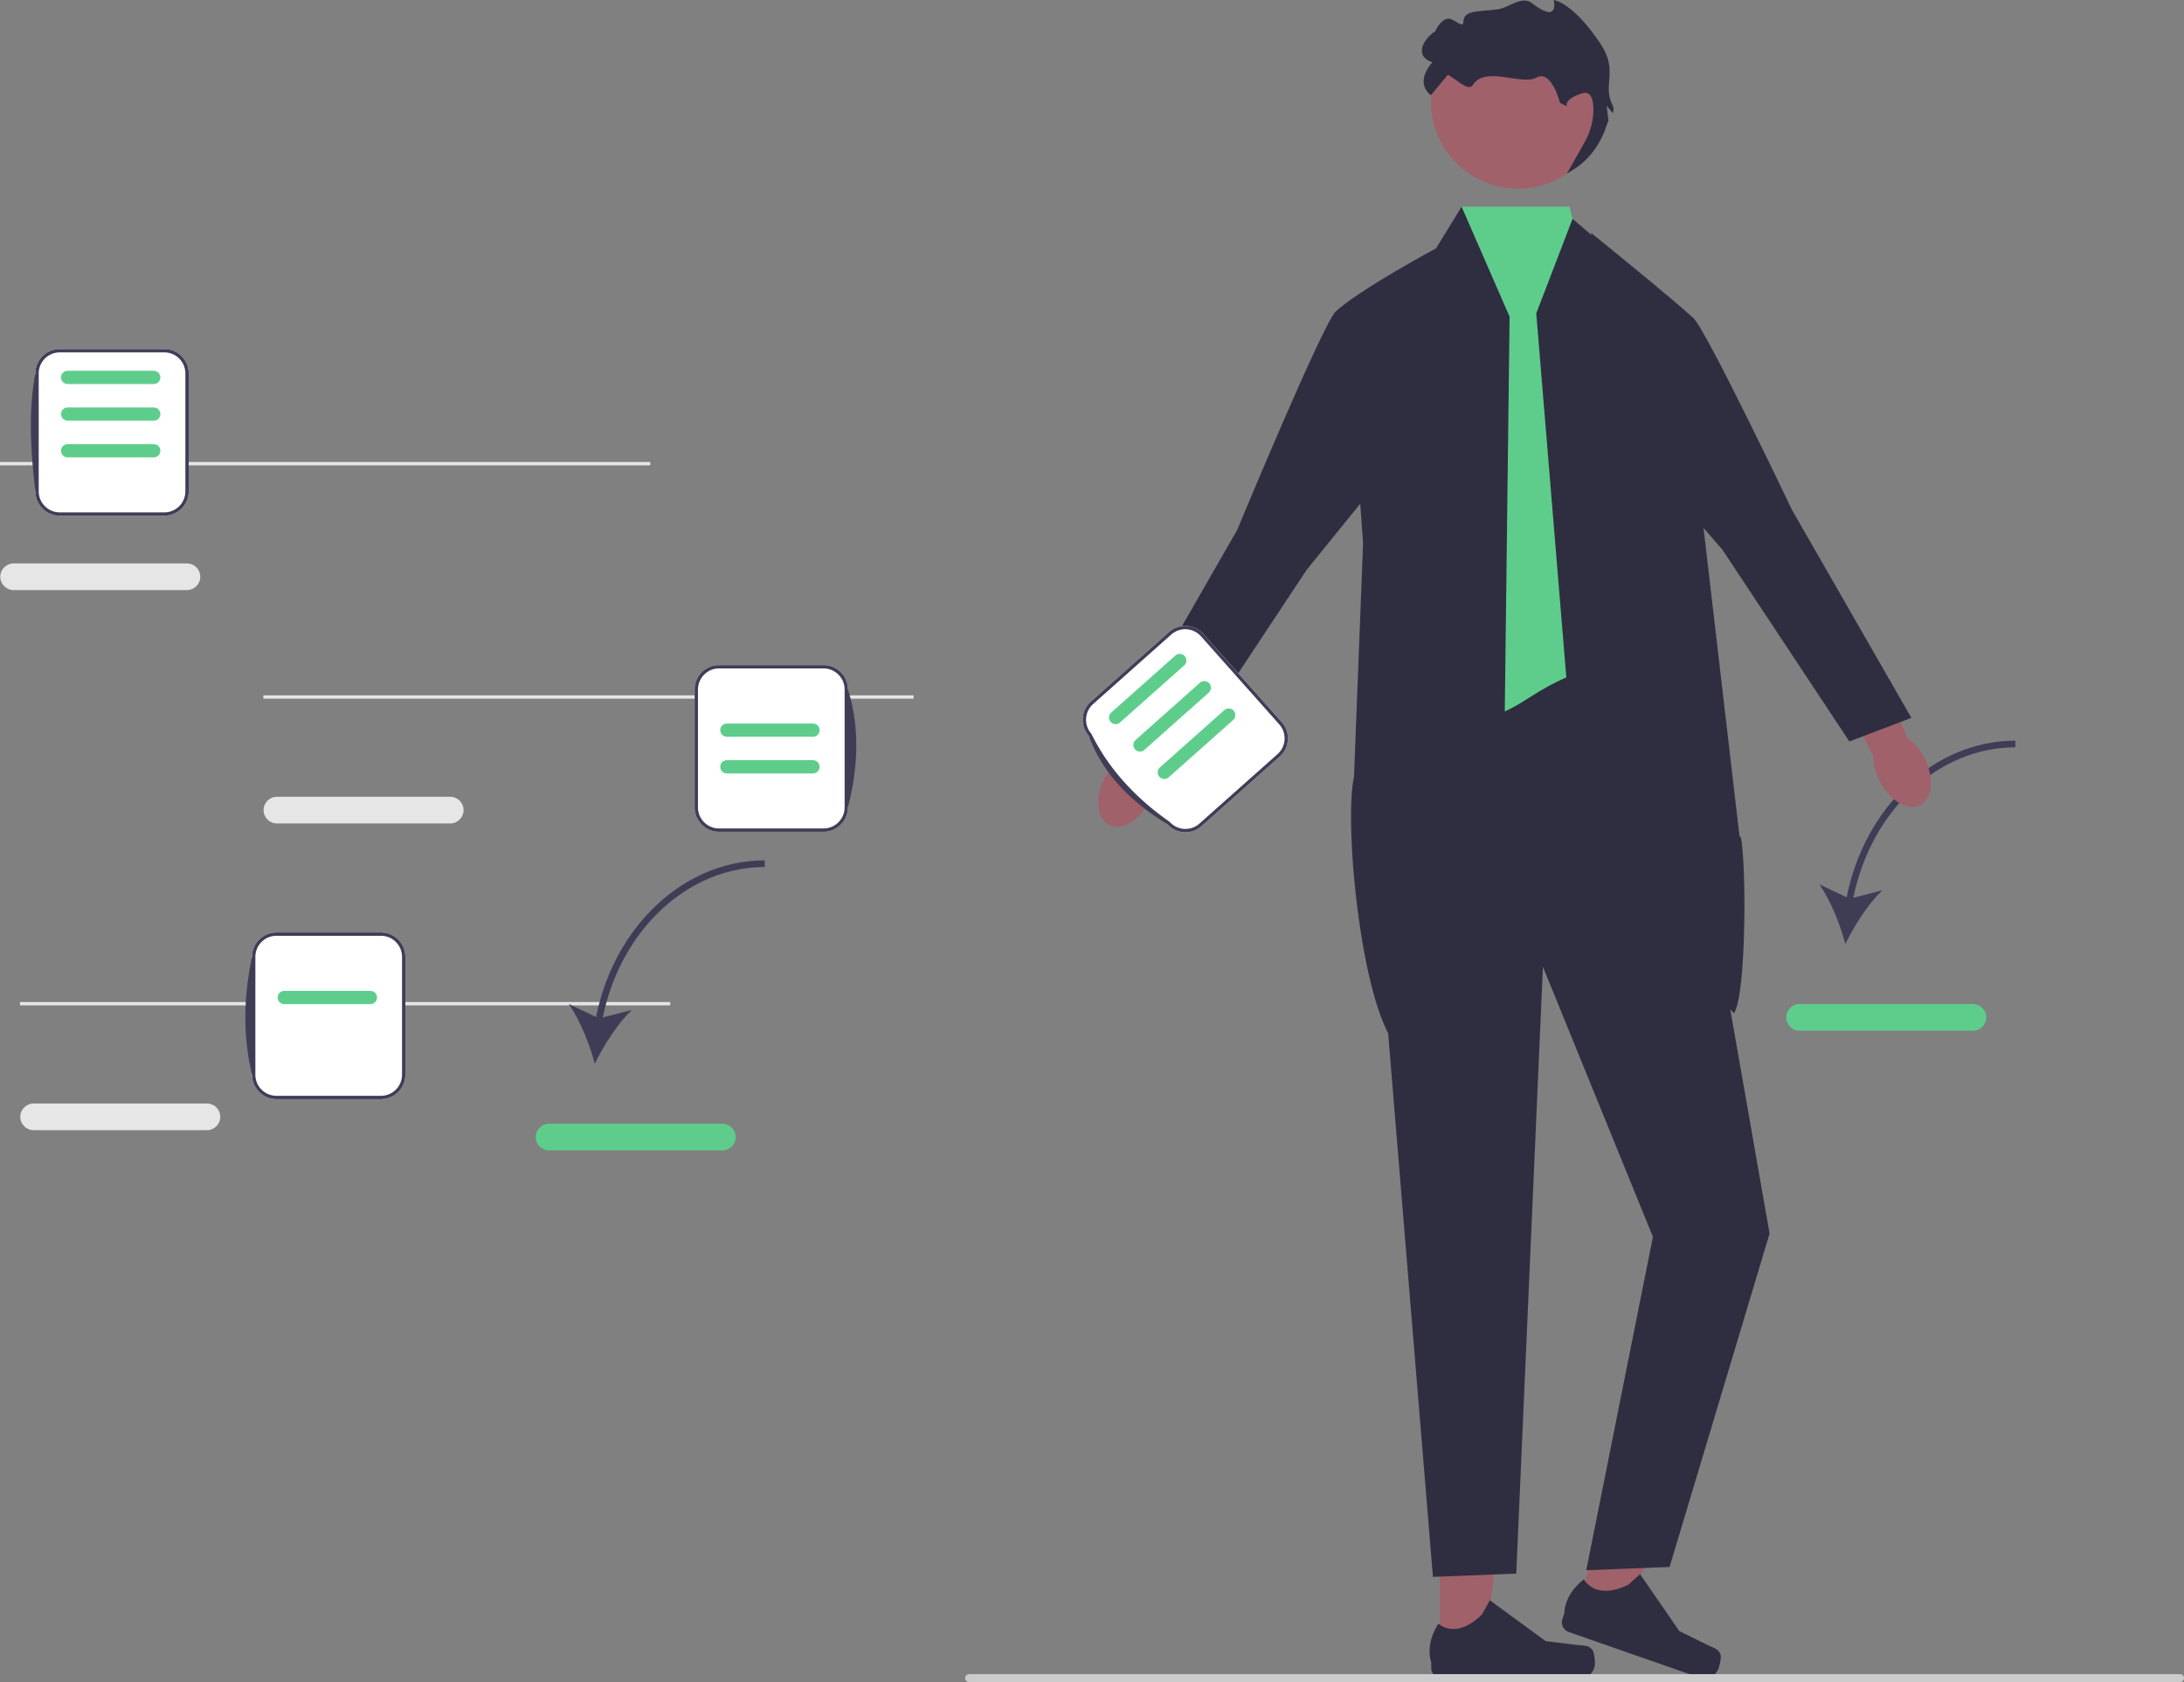 <svg xmlns="http://www.w3.org/2000/svg" width="655.23" height="504.543"><rect width="100%" height="100%" fill="#808080" stroke="none"/><path fill="#a0616a" d="m431.995 495.424 13.39-.001 6.369-51.645-19.762.001.003 51.645z"></path><path d="M477.868 495.12c.417.703.637 2.969.637 3.785a4.544 4.544 0 0 1-4.544 4.545h-41.465a3.1 3.1 0 0 1-3.1-3.1v-1.727s-2.052-5.188 2.172-11.583c0 0 5.248 5.007 13.091-2.836l2.313-4.19 16.742 12.244 9.28 1.143c2.03.25 3.83-.04 4.874 1.72Z" fill="#2f2e41"></path><path fill="#a0616a" d="m472.83 481.8 12.644 4.408 23.017-46.67-18.66-6.504-17 48.767z"></path><path d="M516.247 496.617c.162.8-.376 3.012-.645 3.783a4.544 4.544 0 0 1-5.787 2.795l-39.154-13.652a3.1 3.1 0 0 1-1.906-3.948l.568-1.63s-.229-5.574 5.865-10.222c0 0 3.307 6.456 13.295 1.632l3.563-3.194 11.778 17.073 8.386 4.134c1.835.904 3.63 1.224 4.036 3.229Z" fill="#2f2e41"></path><path d="M56.08 177h-52c-2.205 0-4-1.794-4-4s1.795-4 4-4h52c2.206 0 4 1.794 4 4s-1.794 4-4 4ZM0 138.571h195.081v1H0zM135.08 247h-52c-2.205 0-4-1.794-4-4s1.795-4 4-4h52c2.206 0 4 1.794 4 4s-1.794 4-4 4ZM79 208.571h195.081v1H79zM62.08 339h-52c-2.205 0-4-1.794-4-4s1.795-4 4-4h52c2.206 0 4 1.794 4 4s-1.794 4-4 4ZM6 300.571h195.081v1H6z" fill="#e6e6e6"></path><path d="m178.836 305.047-8.23-3.899c3.375 4.711 6.284 12.068 7.841 17.923 2.637-5.454 6.887-12.126 11.094-16.112l-8.698 2.238c5.36-26.268 25.519-45.126 48.604-45.126v-2c-24.113 0-45.139 19.647-50.611 46.976Z" fill="#3f3d56"></path><path d="M216.715 345.07h-52c-2.206 0-4-1.794-4-4s1.794-4 4-4h52c2.205 0 4 1.795 4 4s-1.795 4-4 4Z" fill="#5ecd8c"></path><path d="m554.02 269.144-8.23-3.898c3.376 4.71 6.285 12.068 7.842 17.922 2.636-5.453 6.887-12.126 11.094-16.112l-8.698 2.238c5.36-26.268 25.519-45.126 48.604-45.126v-2c-24.113 0-45.139 19.648-50.611 46.976Z" fill="#3f3d56"></path><path d="M591.9 309.168h-52c-2.206 0-4-1.794-4-4s1.794-4 4-4h52c2.205 0 4 1.795 4 4s-1.795 4-4 4Z" fill="#5ecd8c"></path><path fill="#2f2e41" d="m496.898 193-89 13 22 267 25-1 8-182 33 81-20 100 25-.976 30-100.024-20-114-14-63z"></path><path d="M470.898 62h-32.394L412.22 207.955s15.648 21.463 46.662 1.254 45.338-3.254 45.338-3.254L470.898 62Z" fill="#5ecd8c"></path><path d="M420.22 314.955 450.899 259l2-164-14.394-33-8.606 14-26 16.102 5.04 70.91-1.79 46.059-.927 23.884c-3.241 14.314 2.521 72.855 14 82ZM471.78 65.653 503.398 92.5l18.5 158.5.323-.045c1.697 6.656 1.817 47.261-2.003 52.97l-45.82-46.425-13.5-163.5 10.882-28.347Z" fill="#2f2e41"></path><path d="M577.367 227.413c3.012 5.831 2.446 12.111-1.264 14.028-3.71 1.917-9.16-1.256-12.172-7.087-1.319-2.552-1.952-5.19-1.935-7.511l-12.453-24.867 11.794-5.595 11.024 25.107c1.902 1.33 3.688 3.373 5.006 5.925Z" fill="#a0616a"></path><path d="M477.355 69.861s23.44 18.924 30.672 25.522c3.843 3.507 29.615 57.608 29.615 57.608l35.797 62.342-18.607 7.067-38.064-57.481L483.898 127l-6.543-57.139Z" fill="#2f2e41"></path><path d="M331.428 233.413c-3.012 5.831-2.446 12.111 1.265 14.028s9.16-1.256 12.172-7.087c1.318-2.552 1.95-5.19 1.934-7.511l12.453-24.867-11.793-5.595-11.025 25.107c-1.902 1.33-3.688 3.373-5.006 5.925Z" fill="#a0616a"></path><path d="M430.792 74.503S408 86.785 400.769 93.383c-3.843 3.507-29.616 65.608-29.616 65.608l-35.797 62.342 18.608 7.067 38.063-57.481L417.897 139l12.895-64.497Z" fill="#2f2e41"></path><circle cx="455.419" cy="30.491" r="26.115" fill="#a0616a"></circle><path d="M466.134 0s1.868 7.472-6.538.934c-3.065-2.384-6.985 1.454-10.274 1.868-5.73.721-10.274.175-10.274 3.736 0 2.276-3.023-1.188-4.67-.934-2.408.37-3.736 3.736-3.736 3.736-3.648 2.321-6.538 7.472-.934 9.34-5.604 6.538-.41 9.87-.41 9.87l5.08-6.134c2.63 1.435 6.203 5.143 7.513 3.063 3.695-5.865 14.567.25 19.072-2.213 4.536-2.48 7.039 7.556 7.039 7.556l2.078 1.081s-1.144-2.015 4.46-3.883c2.802-.934 3.502 1.868 3.502 4.904 0 3.433-.978 6.796-2.664 9.787l-5.298 9.39 2.326-1.482c4.896-3.122 8.094-8.088 9.823-13.63.083-.268.194-.51.337-.717l-.554-4.516 1.828 2.146c.282-.803.355-1.554.04-2.146-3.367-6.335 1.868-10.274-3.736-18.68C471.838.618 466.134 0 466.134 0Z" fill="#2f2e41"></path><path d="M289.56 503.353c0 .66.53 1.19 1.19 1.19h363.29c.66 0 1.19-.53 1.19-1.19 0-.66-.53-1.19-1.19-1.19H290.75c-.66 0-1.19.53-1.19 1.19Z" fill="#ccc"></path><path d="M247.079 249.5h-31.363c-4.035 0-7.318-3.283-7.318-7.319V206.82c0-4.036 3.283-7.319 7.318-7.319h31.363c4.035 0 7.319 3.283 7.319 7.319v35.362c0 4.036-3.284 7.319-7.32 7.319Z" fill="#fff"></path><path d="M247.079 249.5h-31.363c-4.035 0-7.318-3.283-7.318-7.319V206.82c0-4.036 3.283-7.319 7.318-7.319h31.363c4.035 0 7.319 3.283 7.319 7.319 3.514 11.126 3.157 22.98 0 35.362 0 4.036-3.284 7.319-7.32 7.319Zm-31.363-49a6.326 6.326 0 0 0-6.318 6.319v35.362a6.326 6.326 0 0 0 6.318 6.319h31.363a6.326 6.326 0 0 0 6.319-6.319V206.82a6.326 6.326 0 0 0-6.32-6.319h-31.362Z" fill="#3f3d56"></path><path d="M243.91 221h-25.841c-1.096 0-1.988-.892-1.988-1.988s.892-1.988 1.988-1.988h25.84c1.097 0 1.989.892 1.989 1.988S245.006 221 243.91 221ZM243.91 232h-25.841c-1.096 0-1.988-.892-1.988-1.988s.892-1.988 1.988-1.988h25.84c1.097 0 1.989.892 1.989 1.988S245.006 232 243.91 232Z" fill="#5ecd8c"></path><path d="M49.295 154.693H17.933c-4.036 0-7.319-3.283-7.319-7.319v-35.362c0-4.036 3.283-7.32 7.319-7.32h31.362c4.036 0 7.32 3.284 7.32 7.32v35.362c0 4.036-3.284 7.319-7.32 7.319Z" fill="#fff"></path><path d="M49.295 154.693H17.933c-4.036 0-7.319-3.283-7.319-7.319-1.577-13.021-2.011-25.149 0-35.362 0-4.036 3.283-7.32 7.319-7.32h31.362c4.036.001 7.32 3.284 7.32 7.32v35.362c0 4.036-3.284 7.319-7.32 7.319Zm-31.362-49a6.326 6.326 0 0 0-6.319 6.319v35.362a6.326 6.326 0 0 0 6.319 6.319h31.362a6.326 6.326 0 0 0 6.32-6.319v-35.362a6.326 6.326 0 0 0-6.32-6.32H17.933Z" fill="#3f3d56"></path><path d="M46.126 126.193h-25.84c-1.097 0-1.989-.892-1.989-1.988s.892-1.988 1.988-1.988h25.841c1.096 0 1.988.892 1.988 1.988s-.892 1.988-1.988 1.988ZM46.126 137.193h-25.84c-1.097 0-1.989-.892-1.989-1.988s.892-1.988 1.988-1.988h25.841c1.096 0 1.988.892 1.988 1.988s-.892 1.988-1.988 1.988ZM46.126 115.193h-25.84c-1.097 0-1.989-.892-1.989-1.988s.892-1.988 1.988-1.988h25.841c1.096 0 1.988.892 1.988 1.988s-.892 1.988-1.988 1.988Z" fill="#5ecd8c"></path><path d="m383.945 226.955-23.437 20.84c-3.016 2.682-7.65 2.41-10.332-.606-9.742-7.737-17.733-16.456-23.499-26.426-2.681-3.015-2.41-7.65.606-10.332l23.437-20.84c3.016-2.682 7.651-2.41 10.333.606l23.498 26.425c2.682 3.016 2.41 7.651-.606 10.333Z" fill="#fff"></path><path d="m383.945 226.955-23.437 20.84c-3.016 2.682-7.65 2.41-10.332-.606-11.114-6.804-19.441-15.31-23.499-26.426-2.681-3.015-2.41-7.65.606-10.332l23.437-20.84c3.016-2.682 7.651-2.41 10.333.606l23.498 26.425c2.682 3.016 2.41 7.651-.606 10.333Zm-55.997-15.777a6.326 6.326 0 0 0-.523 8.92c5.197 10.545 13.211 19.234 23.498 26.427a6.326 6.326 0 0 0 8.92.523l23.437-20.84a6.326 6.326 0 0 0 .524-8.921l-23.499-26.426a6.326 6.326 0 0 0-8.92-.523l-23.437 20.84Z" fill="#3f3d56"></path><path d="m362.639 207.763-19.311 17.171c-.82.729-2.078.655-2.807-.164s-.654-2.078.165-2.806l19.31-17.172c.82-.728 2.079-.654 2.807.165s.655 2.078-.164 2.806ZM369.948 215.983l-19.31 17.172c-.82.728-2.079.654-2.807-.165s-.655-2.078.165-2.806l19.31-17.172c.82-.728 2.078-.654 2.807.165s.654 2.078-.165 2.806ZM355.33 199.543l-19.312 17.171c-.819.729-2.078.655-2.806-.164s-.655-2.078.165-2.807l19.31-17.171a1.99 1.99 0 0 1 2.642 2.97Z" fill="#5ecd8c"></path><path d="M114.295 329.693H82.933c-4.036 0-7.319-3.283-7.319-7.319v-35.362c0-4.036 3.283-7.32 7.319-7.32h31.362c4.036 0 7.32 3.284 7.32 7.32v35.362c0 4.036-3.284 7.319-7.32 7.319Z" fill="#fff"></path><path d="M114.295 329.693H82.933c-4.036 0-7.319-3.283-7.319-7.319-2.78-11.652-2.55-23.45 0-35.362 0-4.036 3.283-7.32 7.319-7.32h31.362c4.036 0 7.32 3.284 7.32 7.32v35.362c0 4.036-3.284 7.319-7.32 7.319Zm-31.362-49a6.326 6.326 0 0 0-6.319 6.319v35.362a6.326 6.326 0 0 0 6.319 6.319h31.362a6.326 6.326 0 0 0 6.32-6.319v-35.362a6.326 6.326 0 0 0-6.32-6.32H82.933Z" fill="#3f3d56"></path><path d="M111.126 301.193h-25.84c-1.097 0-1.989-.892-1.989-1.988s.892-1.988 1.988-1.988h25.841c1.096 0 1.988.892 1.988 1.988s-.892 1.988-1.988 1.988Z" fill="#5ecd8c"></path></svg>